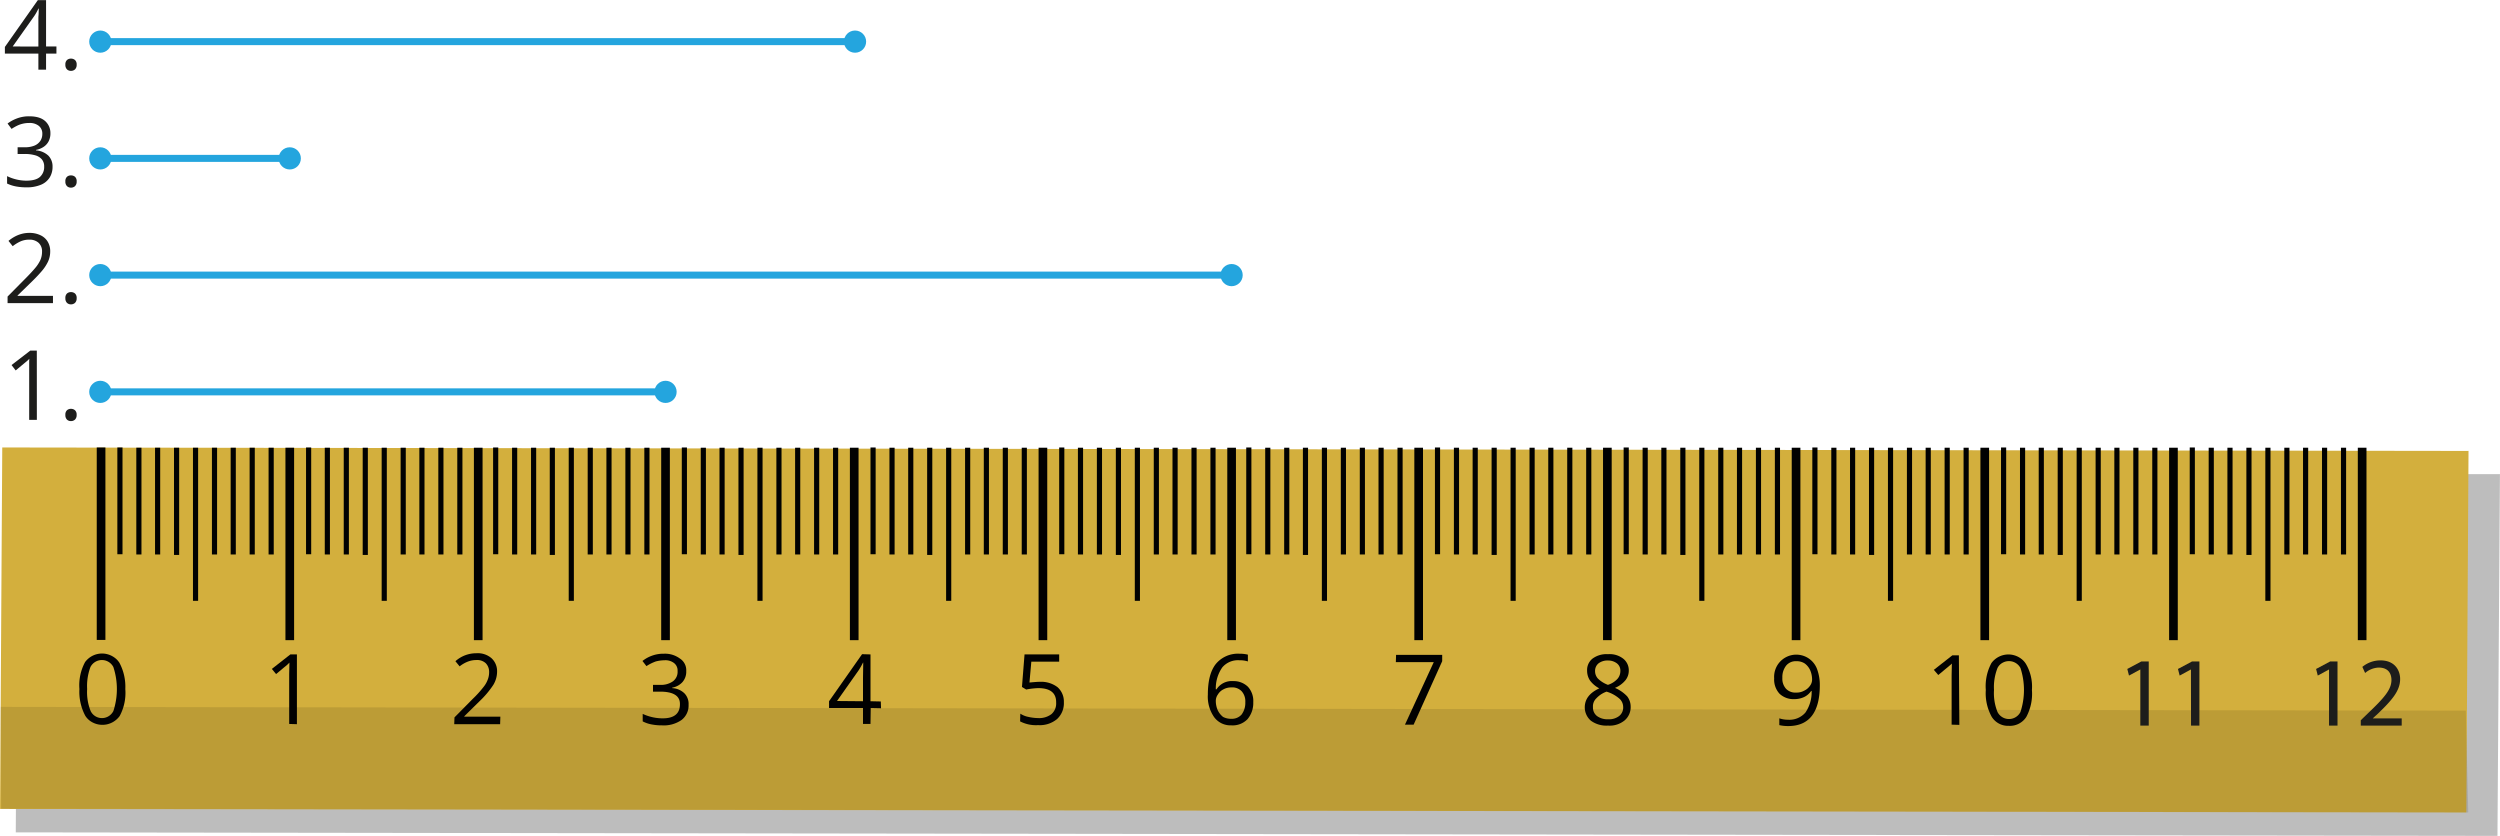 <svg xmlns="http://www.w3.org/2000/svg" width="376.7mm" height="125.95mm" viewBox="0 0 1067.81 357.04"><defs><style>.cls-1{fill:#1d1d1b;}.cls-2{fill:none;stroke:#24a5de;stroke-miterlimit:10;stroke-width:3px;}.cls-3{fill:#24a5de;}.cls-4,.cls-6,.cls-7{fill:#010101;}.cls-4{opacity:0.26;}.cls-4,.cls-7{isolation:isolate;}.cls-5{fill:#d3af3d;}.cls-7{opacity:0.11;}</style></defs><g id="Слой_2" data-name="Слой 2"><g id="Слой_1-2" data-name="Слой 1"><path class="cls-1" d="M15.72,185.11H12.44v-21c0-.8,0-1.48,0-2.06s0-1.1,0-1.57,0-1,.09-1.47a16,16,0,0,1-1.17,1.1l-1.36,1.12L6.67,164,4.91,161.7l8-6.17h2.79Z" transform="translate(0 -5.77)"/><path class="cls-1" d="M27.9,183a2.53,2.53,0,0,1,.69-2,2.47,2.47,0,0,1,1.68-.6A2.59,2.59,0,0,1,32,181a2.5,2.5,0,0,1,.71,2,2.6,2.6,0,0,1-.71,2,2.48,2.48,0,0,1-1.74.64,2.37,2.37,0,0,1-1.68-.64A2.64,2.64,0,0,1,27.9,183Z" transform="translate(0 -5.77)"/><path class="cls-1" d="M22.6,135.25H3.21v-2.81l7.92-8c1.47-1.48,2.7-2.81,3.71-4a15.24,15.24,0,0,0,2.3-3.43,8.72,8.72,0,0,0,.79-3.71,4.86,4.86,0,0,0-1.49-3.83,5.64,5.64,0,0,0-3.92-1.33,9.11,9.11,0,0,0-3.76.73,16.29,16.29,0,0,0-3.36,2.06l-1.8-2.26a15.46,15.46,0,0,1,2.56-1.76,13.43,13.43,0,0,1,3-1.22,12.4,12.4,0,0,1,3.39-.44,10.74,10.74,0,0,1,4.72,1,7.09,7.09,0,0,1,3.06,2.71,7.85,7.85,0,0,1,1.09,4.19,10.28,10.28,0,0,1-.93,4.36,18.11,18.11,0,0,1-2.62,4c-1.12,1.31-2.42,2.71-3.92,4.18L7.48,132v.14H22.6Z" transform="translate(0 -5.77)"/><path class="cls-1" d="M27.9,133.14a2.54,2.54,0,0,1,.69-2,2.47,2.47,0,0,1,1.68-.6,2.59,2.59,0,0,1,1.74.6,2.51,2.51,0,0,1,.71,2,2.64,2.64,0,0,1-.71,2,2.52,2.52,0,0,1-1.74.64,2.41,2.41,0,0,1-1.68-.64A2.68,2.68,0,0,1,27.9,133.14Z" transform="translate(0 -5.77)"/><path class="cls-1" d="M21.51,62.7a7.31,7.31,0,0,1-.77,3.44,6.36,6.36,0,0,1-2.15,2.37,8.56,8.56,0,0,1-3.23,1.29V70a8.66,8.66,0,0,1,5.29,2.27A6.54,6.54,0,0,1,22.42,77a8.54,8.54,0,0,1-1.21,4.56,8,8,0,0,1-3.68,3.1,15.41,15.41,0,0,1-6.34,1.13,23.37,23.37,0,0,1-4.34-.38A15.52,15.52,0,0,1,3,84.17V81a19,19,0,0,0,4,1.43,18.23,18.23,0,0,0,4.19.51c2.69,0,4.65-.53,5.85-1.6a5.62,5.62,0,0,0,1.8-4.41,4.67,4.67,0,0,0-1-3.1A5.83,5.83,0,0,0,15,72.1a16,16,0,0,0-4.5-.56h-3V68.67h3A10.59,10.59,0,0,0,14.61,68a5.66,5.66,0,0,0,2.56-2,5.28,5.28,0,0,0,.88-3,4.21,4.21,0,0,0-1.5-3.47,6.22,6.22,0,0,0-4.07-1.23,11.6,11.6,0,0,0-2.87.33,11.15,11.15,0,0,0-2.43.89,22,22,0,0,0-2.27,1.31l-1.7-2.3a15.86,15.86,0,0,1,4-2.17,14.33,14.33,0,0,1,5.28-.91q4.53,0,6.8,2.06A6.82,6.82,0,0,1,21.51,62.7Z" transform="translate(0 -5.77)"/><path class="cls-1" d="M27.9,83.28a2.55,2.55,0,0,1,.69-2,2.51,2.51,0,0,1,1.68-.59,2.64,2.64,0,0,1,1.74.59,2.52,2.52,0,0,1,.71,2,2.6,2.6,0,0,1-.71,2,2.48,2.48,0,0,1-1.74.64,2.37,2.37,0,0,1-1.68-.64A2.64,2.64,0,0,1,27.9,83.28Z" transform="translate(0 -5.77)"/><path class="cls-1" d="M24.08,28.66H19.65v6.86H16.37V28.66H2.06V25.82l14.08-20h3.51V25.62h4.43Zm-7.71-3V16c0-.74,0-1.42,0-2s0-1.16.06-1.68.05-1,.07-1.48,0-.94.05-1.4h-.16c-.26.54-.55,1.11-.88,1.71a17.44,17.44,0,0,1-1,1.61L5.4,25.62Z" transform="translate(0 -5.77)"/><path class="cls-1" d="M27.9,33.41a2.54,2.54,0,0,1,.69-2,2.47,2.47,0,0,1,1.68-.6,2.59,2.59,0,0,1,1.74.6,2.51,2.51,0,0,1,.71,2,2.64,2.64,0,0,1-.71,2,2.52,2.52,0,0,1-1.74.63,2.4,2.4,0,0,1-1.68-.63A2.68,2.68,0,0,1,27.9,33.41Z" transform="translate(0 -5.77)"/><line class="cls-1" x1="42.82" y1="117.51" x2="526.05" y2="117.51"/><line class="cls-2" x1="42.82" y1="117.51" x2="526.05" y2="117.51"/><circle class="cls-3" cx="42.82" cy="117.51" r="4.74"/><circle class="cls-3" cx="526.05" cy="117.51" r="4.74"/><line class="cls-1" x1="42.82" y1="67.65" x2="123.75" y2="67.65"/><line class="cls-2" x1="42.82" y1="67.65" x2="123.75" y2="67.65"/><circle class="cls-3" cx="42.82" cy="67.65" r="4.74"/><circle class="cls-3" cx="123.75" cy="67.65" r="4.74"/><line class="cls-1" x1="42.82" y1="17.78" x2="365.2" y2="17.78"/><line class="cls-2" x1="42.82" y1="17.78" x2="365.2" y2="17.78"/><circle class="cls-3" cx="42.82" cy="17.78" r="4.74"/><circle class="cls-3" cx="365.2" cy="17.78" r="4.74"/><line class="cls-1" x1="42.82" y1="167.38" x2="284.26" y2="167.38"/><line class="cls-2" x1="42.82" y1="167.38" x2="284.26" y2="167.38"/><circle class="cls-3" cx="42.82" cy="167.38" r="4.74"/><circle class="cls-3" cx="284.26" cy="167.38" r="4.74"/><polygon class="cls-4" points="7.65 201.13 1067.81 202.53 1066.75 357.04 6.71 355.54 7.65 201.13"/><polygon class="cls-5" points="0.94 191.13 1054.39 192.63 1053.45 347.04 0 345.54 0.94 191.13"/><rect class="cls-6" x="41.3" y="191.14" width="3.7" height="82.2"/><rect class="cls-6" x="50.1" y="191.14" width="2.2" height="45.6"/><rect class="cls-6" x="58.2" y="191.24" width="2.2" height="45.6"/><rect class="cls-6" x="66.2" y="191.24" width="2.2" height="45.6"/><rect class="cls-6" x="74.3" y="191.24" width="2.2" height="45.8"/><rect class="cls-6" x="82.4" y="191.24" width="2.2" height="65.4"/><rect class="cls-6" x="98.5" y="191.24" width="2.2" height="45.6"/><rect class="cls-6" x="106.6" y="191.24" width="2.2" height="45.6"/><rect class="cls-6" x="114.7" y="191.24" width="2.2" height="45.6"/><rect class="cls-6" x="90.5" y="191.24" width="2.2" height="45.6"/><path class="cls-6" d="M53.5,300.1a20.82,20.82,0,0,1-2.4,11.5,9.09,9.09,0,0,1-12.5,2.2,8,8,0,0,1-2.2-2.3,21.65,21.65,0,0,1-2.5-11.4,20.82,20.82,0,0,1,2.4-11.5,9,9,0,0,1,12.5-2,8,8,0,0,1,2.2,2.3A21.69,21.69,0,0,1,53.5,300.1Zm-16.3,0a21.62,21.62,0,0,0,1.5,9.4,5.38,5.38,0,0,0,7.3,2.4,5.56,5.56,0,0,0,2.4-2.4,30.2,30.2,0,0,0,0-18.8,5.5,5.5,0,0,0-9.8,0,23.14,23.14,0,0,0-1.4,9.4Z" transform="translate(0 -5.77)"/><rect class="cls-6" x="121.9" y="191.24" width="3.7" height="82.2"/><path class="cls-6" d="M126.8,315.1l-3.3-.1V293.8l.1-5-.9.9c-.3.3-2,1.6-4.8,4l-1.8-2.2,7.9-6.2h2.8Z" transform="translate(0 -5.77)"/><path class="cls-6" d="M213.6,315.1H194l.1-2.9,7.8-7.9a46,46,0,0,0,4.7-5.2,11.09,11.09,0,0,0,1.7-3,8.66,8.66,0,0,0,.6-3.2,5.28,5.28,0,0,0-1.4-3.8,5.33,5.33,0,0,0-4-1.4,10.3,10.3,0,0,0-3.5.6,13.59,13.59,0,0,0-3.7,2.1l-1.8-2.2a13.37,13.37,0,0,1,8.9-3.4,9,9,0,0,1,6.5,2.1,7.49,7.49,0,0,1,2.4,5.8,11,11,0,0,1-1.6,5.6,39.78,39.78,0,0,1-5.9,7l-6.5,6.4v.2h15.4Z" transform="translate(0 -5.77)"/><path class="cls-6" d="M293.1,292.4a6.73,6.73,0,0,1-1.6,4.7,7.7,7.7,0,0,1-4.4,2.4v.2a8,8,0,0,1,5.3,2.3,6.47,6.47,0,0,1,1.7,4.8,7.78,7.78,0,0,1-3,6.5,13.24,13.24,0,0,1-8.4,2.3,21.83,21.83,0,0,1-4.4-.4,13.16,13.16,0,0,1-3.8-1.3v-3.2a19.85,19.85,0,0,0,4.1,1.4,19.15,19.15,0,0,0,4.1.5c5.1.1,7.7-1.9,7.7-6,.1-3.6-2.8-5.4-8.5-5.4h-3v-2.9h3a8.81,8.81,0,0,0,5.5-1.5,5,5,0,0,0,2-4.4,4,4,0,0,0-1.5-3.4,6,6,0,0,0-4.1-1.2,15.68,15.68,0,0,0-3.7.5,18.7,18.7,0,0,0-4,2l-1.7-2.2a14.4,14.4,0,0,1,4.2-2.3,14.16,14.16,0,0,1,5-.8,10.61,10.61,0,0,1,6.7,2A5.94,5.94,0,0,1,293.1,292.4Z" transform="translate(0 -5.77)"/><path class="cls-6" d="M376.3,308.3l-4.4-.1-.1,6.8h-3.2v-6.8H354.1v-2.9l14.1-20.1,3.6.1v20l4.4.1Zm-7.7-3v-9.9l.1-6.6h-.1a33,33,0,0,1-1.8,3.2l-9.3,13.2Z" transform="translate(0 -5.77)"/><path class="cls-6" d="M444.3,297a11.45,11.45,0,0,1,7.4,2.3,8.19,8.19,0,0,1,2.7,6.4,9.22,9.22,0,0,1-2.9,7.2,11.46,11.46,0,0,1-8.1,2.6,14.67,14.67,0,0,1-7.7-1.6l.1-3.3a9.54,9.54,0,0,0,3.5,1.4,20.07,20.07,0,0,0,4.2.5,8.65,8.65,0,0,0,5.6-1.7,6,6,0,0,0,2-4.9c.1-4.1-2.5-6.2-7.6-6.2a30.7,30.7,0,0,0-5.2.6l-1.8-1.1,1.1-13.9h14.8v3.1H440.5l-.8,8.9C441.1,297.2,442.7,297,444.3,297Z" transform="translate(0 -5.77)"/><path class="cls-6" d="M515.9,302.5c0-5.8,1.1-10.2,3.4-13.1a12.24,12.24,0,0,1,10.1-4.4,14.72,14.72,0,0,1,3.6.4v2.9a11.19,11.19,0,0,0-3.6-.5,8.75,8.75,0,0,0-7.3,3,15.55,15.55,0,0,0-2.8,9.4h.3a7.73,7.73,0,0,1,7.1-3.5,8.74,8.74,0,0,1,6.3,2.4,8.94,8.94,0,0,1,2.3,6.6,10.65,10.65,0,0,1-2.5,7.3,8.82,8.82,0,0,1-6.9,2.6,8.65,8.65,0,0,1-7.3-3.5A15.23,15.23,0,0,1,515.9,302.5Zm10,10.3a5.53,5.53,0,0,0,4.4-1.8,8.32,8.32,0,0,0,1.6-5.3,6.41,6.41,0,0,0-1.5-4.6,5.46,5.46,0,0,0-4.4-1.7,6.81,6.81,0,0,0-3.4.8,5.65,5.65,0,0,0-2.4,2.2,4.68,4.68,0,0,0-.9,2.8,10.06,10.06,0,0,0,.8,3.9,8,8,0,0,0,2.3,2.9,7.19,7.19,0,0,0,3.5.8Z" transform="translate(0 -5.77)"/><path class="cls-6" d="M600.1,315.3l12.3-26.7H596.2l.1-3.1H616v2.7l-12.2,27.1Z" transform="translate(0 -5.77)"/><path class="cls-6" d="M686.8,285.2a9.43,9.43,0,0,1,6.5,1.9,6.3,6.3,0,0,1,2.4,5.2,6.49,6.49,0,0,1-1.4,4,11.46,11.46,0,0,1-4.5,3.3,15.66,15.66,0,0,1,5.2,3.6,7.1,7.1,0,0,1,1.5,4.4,7.4,7.4,0,0,1-2.6,5.9,10.06,10.06,0,0,1-7.1,2.2,11.19,11.19,0,0,1-7.3-2.1,7.54,7.54,0,0,1-2.6-5.9c.1-3.4,2.1-6,6.2-7.9a11.91,11.91,0,0,1-4-3.4,7.54,7.54,0,0,1-1.2-4.1,6.21,6.21,0,0,1,2.3-5.2A10,10,0,0,1,686.8,285.2Zm-6.4,22.6a4.56,4.56,0,0,0,1.7,3.8,7.52,7.52,0,0,0,4.8,1.4,7.08,7.08,0,0,0,4.7-1.4,4.6,4.6,0,0,0,1.7-3.9,4.79,4.79,0,0,0-1.6-3.5,14.8,14.8,0,0,0-5.5-3,10.93,10.93,0,0,0-4.4,2.9A4.68,4.68,0,0,0,680.4,307.8Zm6.4-19.9a6.31,6.31,0,0,0-4,1.2,4.13,4.13,0,0,0-1.5,3.3,4.72,4.72,0,0,0,1.2,3.2,12.06,12.06,0,0,0,4.3,2.7,9.31,9.31,0,0,0,4.1-2.6,5,5,0,0,0,1.2-3.3,3.85,3.85,0,0,0-1.5-3.3,6.15,6.15,0,0,0-3.8-1.2Z" transform="translate(0 -5.77)"/><path class="cls-6" d="M777.3,298.4c0,11.6-4.5,17.5-13.5,17.5a16.37,16.37,0,0,1-3.8-.4v-2.9a11.48,11.48,0,0,0,3.7.6,9.07,9.07,0,0,0,7.4-3,15.36,15.36,0,0,0,2.7-9.3h-.2a7.58,7.58,0,0,1-3,2.6,9.9,9.9,0,0,1-4.2.9,8.66,8.66,0,0,1-6.3-2.3,8.94,8.94,0,0,1-2.3-6.6,9.47,9.47,0,0,1,18.3-4A19.63,19.63,0,0,1,777.3,298.4Zm-10-10.2a5.31,5.31,0,0,0-4.4,1.9,8,8,0,0,0-1.6,5.2,6.41,6.41,0,0,0,1.5,4.6,5.46,5.46,0,0,0,4.4,1.7,6.57,6.57,0,0,0,3.4-.8,6.28,6.28,0,0,0,2.5-2.1,4.39,4.39,0,0,0,.9-2.7,10.06,10.06,0,0,0-.8-3.9,7.25,7.25,0,0,0-2.3-2.9,6.17,6.17,0,0,0-3.6-1Z" transform="translate(0 -5.77)"/><path class="cls-6" d="M836.9,315.4l-3.3-.1V294.2l.1-5a9,9,0,0,1-1,.9l-4.8,4-1.9-2.2,7.9-6.2h2.8Z" transform="translate(0 -5.77)"/><path class="cls-6" d="M867.9,300.5a20.82,20.82,0,0,1-2.4,11.5,8.32,8.32,0,0,1-7.5,3.8,8.17,8.17,0,0,1-7.3-3.9,20.74,20.74,0,0,1-2.5-11.4,20.82,20.82,0,0,1,2.4-11.5,9,9,0,0,1,12.5-2,8,8,0,0,1,2.2,2.3A19.17,19.17,0,0,1,867.9,300.5Zm-16.2,0a21.62,21.62,0,0,0,1.5,9.4,5.5,5.5,0,0,0,7.4,2.4,5.56,5.56,0,0,0,2.4-2.4,30.2,30.2,0,0,0,0-18.8,5.58,5.58,0,0,0-7.5-2.3,5.12,5.12,0,0,0-2.3,2.3,22.1,22.1,0,0,0-1.5,9.4Z" transform="translate(0 -5.77)"/><polygon class="cls-7" points="0.23 301.94 1053.22 303.54 1054.28 347.04 0.47 345.44 0.23 301.94"/><rect class="cls-6" x="130.7" y="191.14" width="2.2" height="45.6"/><rect class="cls-6" x="138.7" y="191.24" width="2.2" height="45.6"/><rect class="cls-6" x="146.8" y="191.24" width="2.2" height="45.6"/><rect class="cls-6" x="154.9" y="191.24" width="2.2" height="45.8"/><rect class="cls-6" x="163" y="191.24" width="2.2" height="65.4"/><rect class="cls-6" x="179.1" y="191.24" width="2.2" height="45.6"/><rect class="cls-6" x="187.2" y="191.24" width="2.2" height="45.6"/><rect class="cls-6" x="195.3" y="191.24" width="2.2" height="45.6"/><rect class="cls-6" x="171.1" y="191.24" width="2.2" height="45.6"/><rect class="cls-6" x="202.4" y="191.24" width="3.7" height="82.2"/><rect class="cls-6" x="210.6" y="191.14" width="2.2" height="45.6"/><rect class="cls-6" x="218.7" y="191.24" width="2.2" height="45.6"/><rect class="cls-6" x="226.8" y="191.24" width="2.2" height="45.6"/><rect class="cls-6" x="234.8" y="191.24" width="2.2" height="45.8"/><rect class="cls-6" x="242.9" y="191.24" width="2.2" height="65.4"/><rect class="cls-6" x="259" y="191.24" width="2.2" height="45.6"/><rect class="cls-6" x="267.1" y="191.24" width="2.2" height="45.6"/><rect class="cls-6" x="275.2" y="191.24" width="2.2" height="45.6"/><rect class="cls-6" x="251" y="191.24" width="2.2" height="45.6"/><rect class="cls-6" x="282.4" y="191.24" width="3.7" height="82.2"/><rect class="cls-6" x="291.2" y="191.14" width="2.2" height="45.6"/><rect class="cls-6" x="299.3" y="191.24" width="2.2" height="45.6"/><rect class="cls-6" x="307.3" y="191.24" width="2.2" height="45.6"/><rect class="cls-6" x="315.4" y="191.24" width="2.2" height="45.8"/><rect class="cls-6" x="323.5" y="191.24" width="2.2" height="65.4"/><rect class="cls-6" x="339.6" y="191.24" width="2.2" height="45.6"/><rect class="cls-6" x="347.7" y="191.24" width="2.2" height="45.6"/><rect class="cls-6" x="355.8" y="191.24" width="2.2" height="45.6"/><rect class="cls-6" x="331.6" y="191.24" width="2.2" height="45.6"/><rect class="cls-6" x="363" y="191.24" width="3.7" height="82.2"/><rect class="cls-6" x="371.8" y="191.14" width="2.2" height="45.6"/><rect class="cls-6" x="379.9" y="191.24" width="2.2" height="45.6"/><rect class="cls-6" x="387.9" y="191.24" width="2.2" height="45.6"/><rect class="cls-6" x="396" y="191.24" width="2.2" height="45.8"/><rect class="cls-6" x="404.1" y="191.24" width="2.2" height="65.4"/><rect class="cls-6" x="420.2" y="191.24" width="2.2" height="45.6"/><rect class="cls-6" x="428.3" y="191.24" width="2.2" height="45.6"/><rect class="cls-6" x="436.4" y="191.24" width="2.2" height="45.6"/><rect class="cls-6" x="412.2" y="191.24" width="2.2" height="45.6"/><rect class="cls-6" x="443.6" y="191.24" width="3.7" height="82.2"/><rect class="cls-6" x="452.4" y="191.14" width="2.2" height="45.6"/><rect class="cls-6" x="460.4" y="191.24" width="2.2" height="45.6"/><rect class="cls-6" x="468.5" y="191.24" width="2.2" height="45.6"/><rect class="cls-6" x="476.6" y="191.24" width="2.2" height="45.8"/><rect class="cls-6" x="484.7" y="191.24" width="2.2" height="65.4"/><rect class="cls-6" x="500.8" y="191.24" width="2.2" height="45.6"/><rect class="cls-6" x="508.9" y="191.24" width="2.2" height="45.6"/><rect class="cls-6" x="517" y="191.24" width="2.2" height="45.6"/><rect class="cls-6" x="492.8" y="191.24" width="2.2" height="45.6"/><rect class="cls-6" x="524.2" y="191.24" width="3.7" height="82.2"/><rect class="cls-6" x="532.3" y="191.14" width="2.2" height="45.6"/><rect class="cls-6" x="540.4" y="191.24" width="2.2" height="45.6"/><rect class="cls-6" x="548.5" y="191.24" width="2.2" height="45.6"/><rect class="cls-6" x="556.5" y="191.24" width="2.2" height="45.8"/><rect class="cls-6" x="564.6" y="191.24" width="2.2" height="65.4"/><rect class="cls-6" x="580.8" y="191.24" width="2.2" height="45.6"/><rect class="cls-6" x="588.8" y="191.24" width="2.2" height="45.6"/><rect class="cls-6" x="596.9" y="191.24" width="2.2" height="45.6"/><rect class="cls-6" x="572.7" y="191.24" width="2.2" height="45.6"/><rect class="cls-6" x="604.1" y="191.24" width="3.7" height="82.2"/><rect class="cls-6" x="612.9" y="191.14" width="2.2" height="45.6"/><rect class="cls-6" x="621" y="191.24" width="2.2" height="45.6"/><rect class="cls-6" x="629" y="191.24" width="2.2" height="45.6"/><rect class="cls-6" x="637.1" y="191.24" width="2.2" height="45.8"/><rect class="cls-6" x="645.2" y="191.24" width="2.2" height="65.4"/><rect class="cls-6" x="661.3" y="191.24" width="2.2" height="45.6"/><rect class="cls-6" x="669.4" y="191.24" width="2.2" height="45.6"/><rect class="cls-6" x="677.5" y="191.24" width="2.2" height="45.6"/><rect class="cls-6" x="653.3" y="191.24" width="2.2" height="45.6"/><rect class="cls-6" x="684.7" y="191.24" width="3.7" height="82.2"/><rect class="cls-6" x="693.5" y="191.14" width="2.2" height="45.6"/><rect class="cls-6" x="701.6" y="191.24" width="2.2" height="45.6"/><rect class="cls-6" x="709.6" y="191.24" width="2.2" height="45.6"/><rect class="cls-6" x="717.7" y="191.24" width="2.2" height="45.8"/><rect class="cls-6" x="725.8" y="191.24" width="2.2" height="65.4"/><rect class="cls-6" x="741.9" y="191.24" width="2.2" height="45.6"/><rect class="cls-6" x="750" y="191.24" width="2.2" height="45.6"/><rect class="cls-6" x="758.1" y="191.24" width="2.2" height="45.6"/><rect class="cls-6" x="733.9" y="191.24" width="2.2" height="45.6"/><rect class="cls-6" x="765.3" y="191.24" width="3.7" height="82.2"/><rect class="cls-6" x="774.1" y="191.14" width="2.2" height="45.6"/><rect class="cls-6" x="782.2" y="191.24" width="2.2" height="45.6"/><rect class="cls-6" x="790.2" y="191.24" width="2.2" height="45.6"/><rect class="cls-6" x="798.3" y="191.24" width="2.2" height="45.8"/><rect class="cls-6" x="806.4" y="191.24" width="2.2" height="65.4"/><rect class="cls-6" x="822.5" y="191.24" width="2.2" height="45.6"/><rect class="cls-6" x="830.6" y="191.24" width="2.2" height="45.6"/><rect class="cls-6" x="838.7" y="191.24" width="2.2" height="45.6"/><rect class="cls-6" x="814.5" y="191.24" width="2.2" height="45.6"/><rect class="cls-6" x="845.9" y="191.24" width="3.7" height="82.2"/><rect class="cls-6" x="854.7" y="191.14" width="2.2" height="45.6"/><rect class="cls-6" x="862.8" y="191.24" width="2.2" height="45.6"/><rect class="cls-6" x="870.8" y="191.24" width="2.2" height="45.6"/><rect class="cls-6" x="878.9" y="191.24" width="2.2" height="45.8"/><rect class="cls-6" x="887" y="191.24" width="2.2" height="65.4"/><rect class="cls-6" x="903.1" y="191.24" width="2.2" height="45.6"/><rect class="cls-6" x="911.2" y="191.24" width="2.2" height="45.6"/><rect class="cls-6" x="919.3" y="191.24" width="2.2" height="45.6"/><rect class="cls-6" x="895.1" y="191.24" width="2.2" height="45.6"/><rect class="cls-6" x="926.5" y="191.24" width="3.7" height="82.2"/><rect class="cls-6" x="935.3" y="191.14" width="2.2" height="45.6"/><rect class="cls-6" x="943.4" y="191.24" width="2.2" height="45.6"/><rect class="cls-6" x="951.4" y="191.24" width="2.2" height="45.6"/><rect class="cls-6" x="959.5" y="191.24" width="2.2" height="45.8"/><rect class="cls-6" x="967.6" y="191.24" width="2.2" height="65.4"/><rect class="cls-6" x="983.7" y="191.24" width="2.2" height="45.6"/><rect class="cls-6" x="991.8" y="191.24" width="2.2" height="45.6"/><rect class="cls-6" x="999.9" y="191.24" width="2.2" height="45.6"/><rect class="cls-6" x="975.7" y="191.24" width="2.2" height="45.6"/><rect class="cls-6" x="1007.1" y="191.24" width="3.7" height="82.2"/><path class="cls-1" d="M914.2,291.77h-.08l-4.76,2.57-.72-2.83,6-3.2h3.16V315.7H914.2Z" transform="translate(0 -5.77)"/><path class="cls-1" d="M935.82,291.77h-.09L931,294.34l-.72-2.83,6-3.2h3.16V315.7h-3.58Z" transform="translate(0 -5.77)"/><path class="cls-1" d="M994.8,291.77h-.08L990,294.34l-.72-2.83,6-3.2h3.15V315.7H994.8Z" transform="translate(0 -5.77)"/><path class="cls-1" d="M1008.37,315.7v-2.28l2.91-2.82c7-6.66,10.15-10.2,10.19-14.33,0-2.78-1.35-5.35-5.43-5.35a9.37,9.37,0,0,0-5.82,2.32l-1.18-2.61a12.05,12.05,0,0,1,7.76-2.78c5.89,0,8.38,4,8.38,8,0,5.06-3.67,9.14-9.44,14.7l-2.19,2v.08h12.3v3.08Z" transform="translate(0 -5.77)"/></g></g></svg>